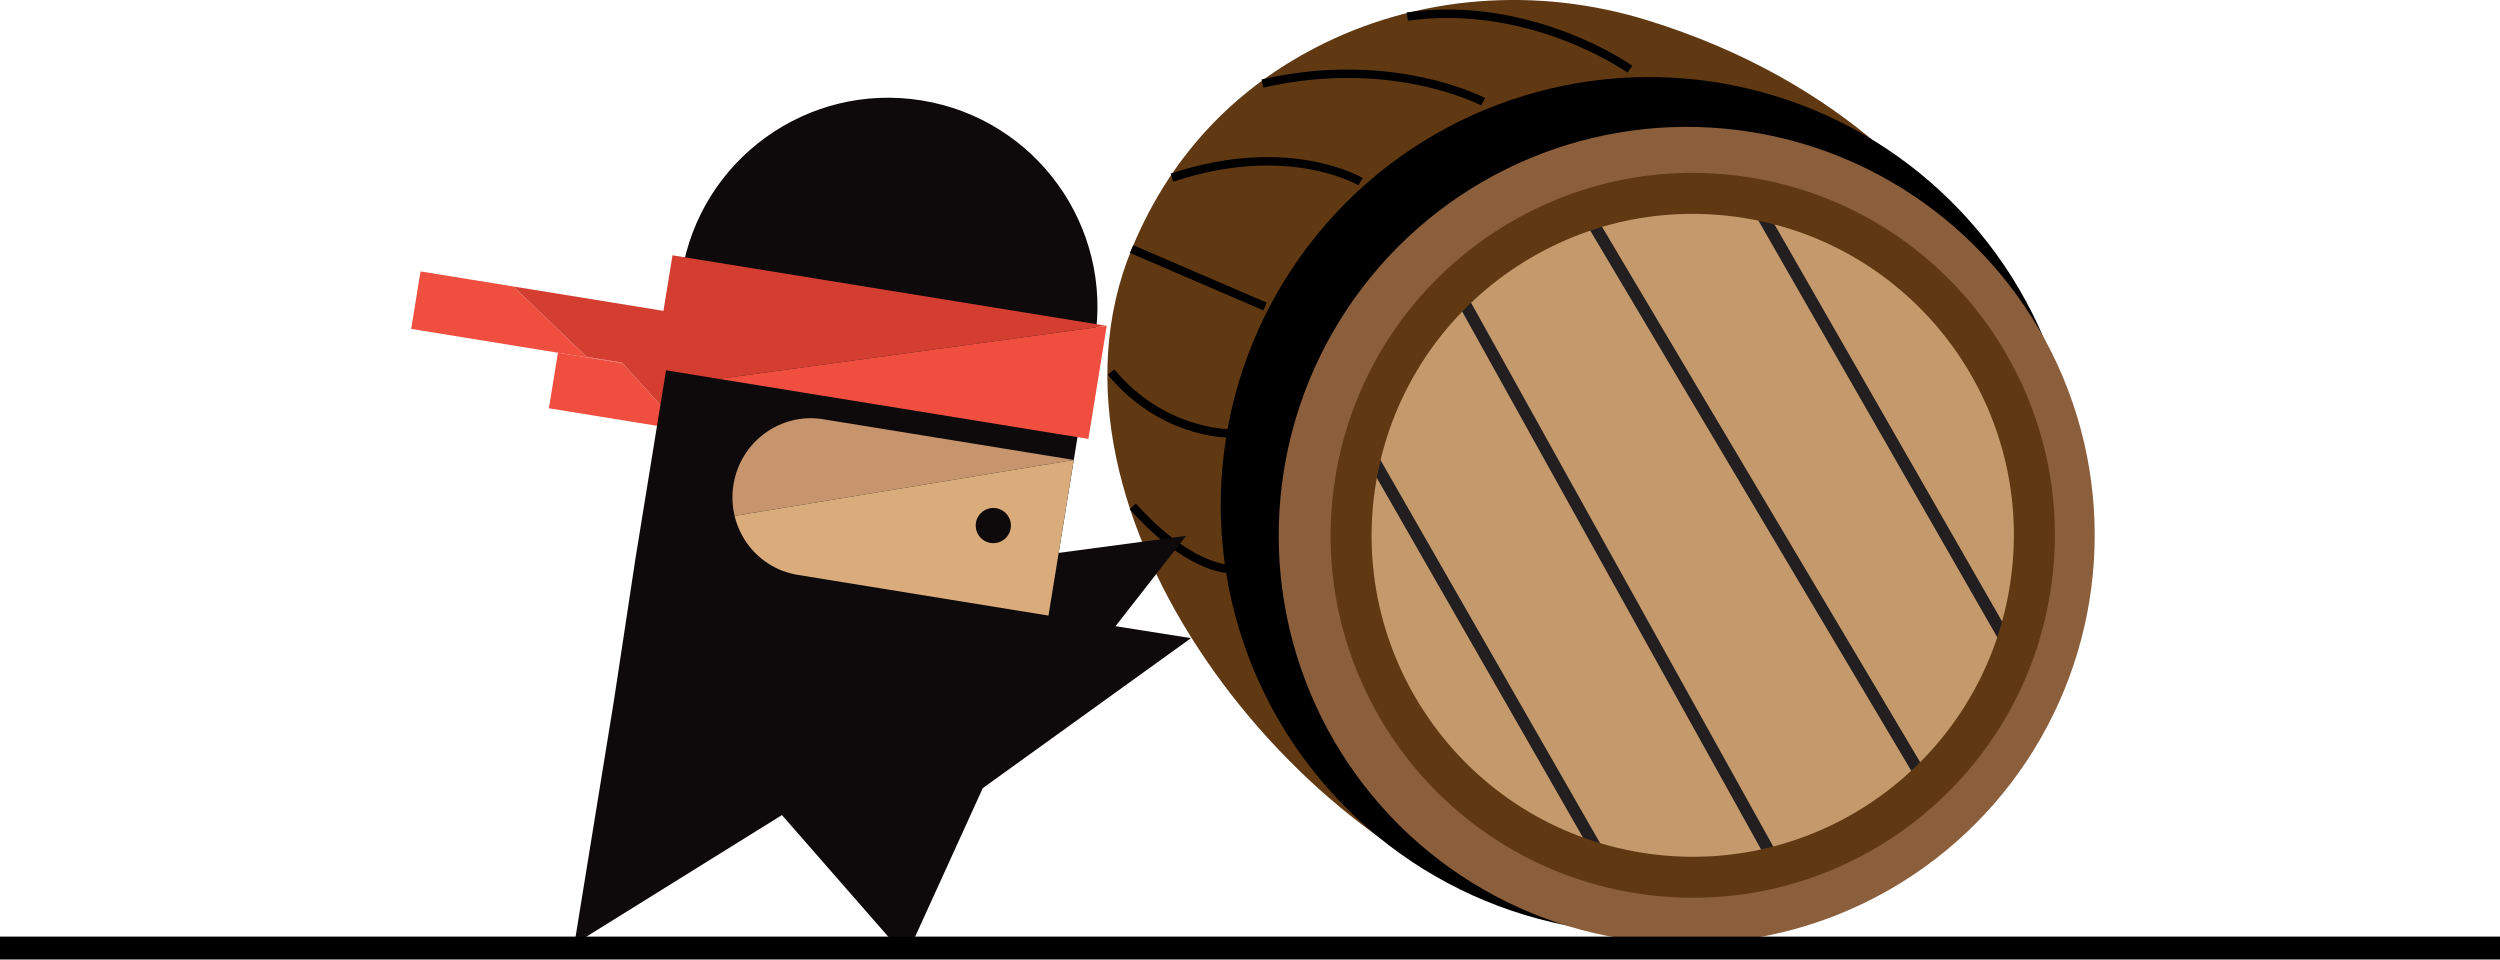 <svg xmlns="http://www.w3.org/2000/svg" xmlns:xlink="http://www.w3.org/1999/xlink" id="Layer_2" data-name="Layer 2" viewBox="0 0 518.39 199.11"><defs><style>      .cls-1 {        fill: #c49a6c;      }      .cls-1, .cls-2, .cls-3, .cls-4, .cls-5, .cls-6, .cls-7, .cls-8, .cls-9, .cls-10, .cls-11 {        stroke-width: 0px;      }      .cls-2 {        fill: #c6956d;      }      .cls-3 {        fill: #000;      }      .cls-4 {        fill: #231f20;      }      .cls-5 {        fill: #daab7b;      }      .cls-6 {        fill: #d33e30;      }      .cls-12 {        fill: none;        stroke: #603913;        stroke-miterlimit: 10;        stroke-width: 8.5px;      }      .cls-7 {        fill: #0e0a0b;      }      .cls-8 {        fill: #f04f3f;      }      .cls-13 {        clip-path: url(#clippath);      }      .cls-9 {        fill: #603913;      }      .cls-10 {        fill: #3c2415;      }      .cls-11 {        fill: #8b5e3c;      }    </style><clipPath id="clippath"><ellipse class="cls-12" cx="351.02" cy="111.01" rx="70.9" ry="70.83" transform="translate(185.18 439.7) rotate(-80.78)"></ellipse></clipPath></defs><g id="Layer_1-2" data-name="Layer 1"><g><path class="cls-9" d="M431.53,104.24s-8.6-74.84-89.89-100.02c-22.96-7.11-47.91-5.28-69.08,5.77-14.56,7.59-29.13,20.33-37.9,41.67-22.65,55.07,35.54,126.11,84.66,138.01l112.22-85.42Z"></path><path class="cls-3" d="M337.47,15.05c-.05-.04-5.18-3.64-13.34-6.75-7.5-2.86-19.17-5.87-32.19-4l-.25-1.73c13.4-1.93,25.4,1.17,33.11,4.12,8.35,3.19,13.46,6.78,13.68,6.94l-1.01,1.43Z"></path><path class="cls-3" d="M307.13,21.87s0,0,0,0h0c-.07-.04-4.79-2.49-12.67-4.16-7.28-1.54-18.82-2.71-32.48.47l-.4-1.7c14-3.26,25.84-2.05,33.31-.46,8.11,1.73,12.85,4.2,13.05,4.31l-.82,1.55Z"></path><path class="cls-3" d="M281.67,38.42s-3.74-2.19-10.29-3.36c-6.04-1.08-15.82-1.5-28.08,2.61l-.56-1.66c12.65-4.25,22.77-3.79,29.04-2.66,6.83,1.23,10.62,3.47,10.78,3.56l-.9,1.5Z"></path><path class="cls-3" d="M254.39,118.79c-.35,0-8.62-.32-20.16-13.21l1.3-1.17c10.96,12.24,18.82,12.62,18.9,12.63l-.04,1.75Z"></path><path class="cls-3" d="M254.69,90.72c-.92,0-14.39-.23-24.98-13.01l1.35-1.12c10.16,12.26,23.37,12.37,23.65,12.37h0v1.75s0,0-.02,0Z"></path><rect class="cls-3" x="247.62" y="42.55" width="1.75" height="30.14" transform="translate(97.27 263.04) rotate(-66.7)"></rect><path class="cls-7" d="M224.74,138.25l-27.02-20.68,48.22-6.46-21.2,27.14Z"></path><g><polygon class="cls-8" points="87.2 56.28 85.26 68.2 129.08 75.32 128.97 75.19 121.67 74.01 106.42 59.4 87.2 56.28"></polygon><polygon class="cls-8" points="115.69 73.14 113.82 84.66 136.44 88.33 138.31 76.82 138.21 76.8 137.02 84.1 129.08 75.32 115.69 73.14"></polygon><polygon class="cls-6" points="106.42 59.4 121.67 74.01 128.97 75.19 129.08 75.32 137.02 84.1 140.14 64.88 106.42 59.4"></polygon><polygon class="cls-7" points="131.73 116.05 141.91 53.35 227.23 67.2 217.42 127.65 246.96 132.32 203.79 163.42 187.85 198.42 162.14 169.01 119.1 195.77 127.33 145.09 131.73 116.05"></polygon><path class="cls-7" d="M141.37,56.69c3.84-23.65,26.12-39.7,49.77-35.86,23.65,3.84,39.7,26.12,35.86,49.77l-85.63-13.91Z"></path><path class="cls-2" d="M152.09,100.47c-.36,2.23-.26,4.43.24,6.5l70.33-11.6-51.98-8.44c-8.82-1.43-17.14,4.63-18.59,13.55Z"></path><path class="cls-5" d="M152.32,106.97c.5,2.06,1.38,3.98,2.58,5.68,2.42,3.39,6.12,5.85,10.53,6.56l51.98,8.44,5.24-32.28-70.33,11.6Z"></path><circle class="cls-7" cx="205.97" cy="108.98" r="3.65"></circle><polygon class="cls-6" points="139.44 52.94 135.64 76.38 149.03 78.56 229.49 67.57 139.44 52.94"></polygon><polygon class="cls-8" points="149.03 78.56 225.69 91.01 229.49 67.57 149.03 78.56"></polygon></g><ellipse class="cls-3" cx="342.01" cy="104.77" rx="88.79" ry="88.86" transform="translate(183.77 425.57) rotate(-80.78)"></ellipse><ellipse class="cls-11" cx="349.78" cy="111.01" rx="84.69" ry="84.6" transform="translate(184.13 438.47) rotate(-80.78)"></ellipse><ellipse class="cls-1" cx="349.78" cy="111.01" rx="70.9" ry="70.83" transform="translate(184.13 438.47) rotate(-80.78)"></ellipse><g><g class="cls-13"><g><line class="cls-10" x1="277.23" y1="82.15" x2="338.71" y2="189.4"></line><rect class="cls-4" x="306.72" y="73.97" width="2.5" height="123.62" transform="translate(-26.74 171.14) rotate(-29.82)"></rect></g><g><line class="cls-10" x1="297.41" y1="51.61" x2="372.04" y2="185.9"></line><rect class="cls-4" x="333.47" y="41.94" width="2.5" height="153.63" transform="translate(-15.54 177.55) rotate(-29.06)"></rect></g><g><line class="cls-10" x1="325.07" y1="37.49" x2="401.29" y2="165.75"></line><rect class="cls-4" x="361.93" y="27.02" width="2.5" height="149.2" transform="translate(-.95 199.79) rotate(-30.72)"></rect></g><g><line class="cls-10" x1="360.19" y1="35.5" x2="421.67" y2="142.75"></line><rect class="cls-4" x="389.68" y="27.32" width="2.5" height="123.62" transform="translate(7.45 206.22) rotate(-29.82)"></rect></g></g><ellipse class="cls-12" cx="351.02" cy="111.01" rx="70.9" ry="70.83" transform="translate(185.18 439.7) rotate(-80.78)"></ellipse></g><rect class="cls-3" x="0" y="194.21" width="518.39" height="4.75"></rect></g></g></svg>
